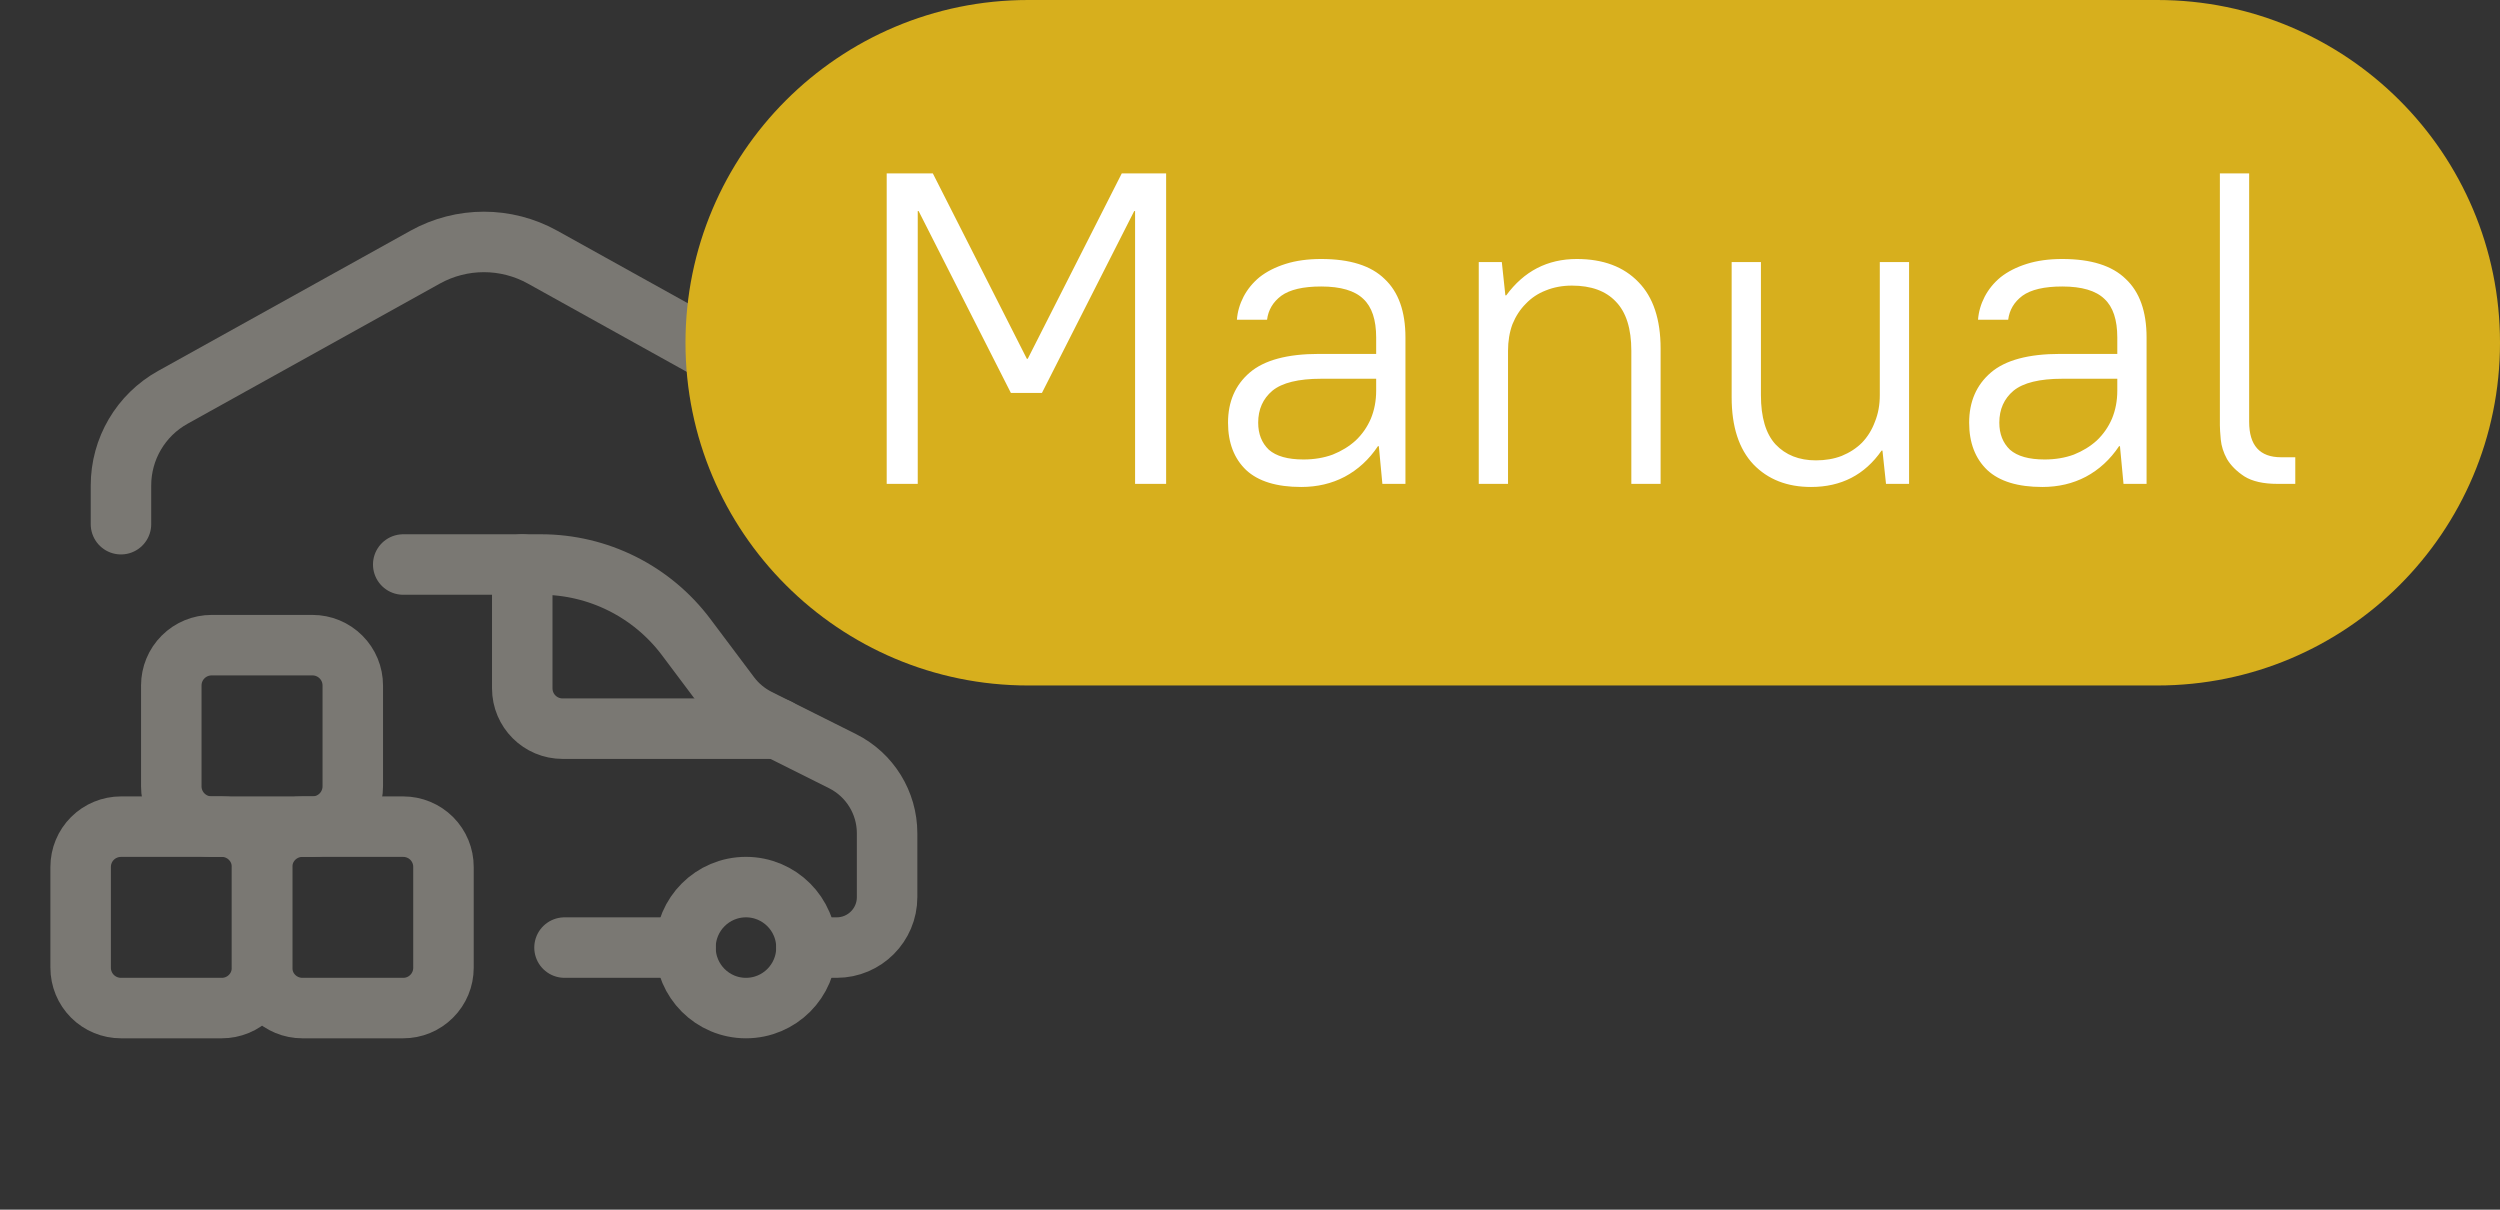 <svg width="62" height="30" viewBox="0 0 62 30" fill="none" xmlns="http://www.w3.org/2000/svg">
<rect x="0" y="0" width="62" height="30" fill="#333333" stroke="none"/>
<path d="M19.286 18.071H13.952C13.4 18.071 12.952 17.624 12.952 17.071V14" stroke="#7A7873" stroke-width="1.5" stroke-linecap="round" stroke-linejoin="round"/>
<circle cx="18.5" cy="23.5" r="1.5" stroke="#7A7873" stroke-width="1.5" stroke-linecap="round" stroke-linejoin="round"/>
<path d="M10 14H13.417C14.833 14 16.167 14.667 17.017 15.8L18.098 17.241C18.284 17.49 18.526 17.691 18.803 17.83L20.894 18.876C21.572 19.215 22 19.907 22 20.665V22.25C22 22.94 21.44 23.5 20.75 23.5H20" stroke="#7A7873" stroke-width="1.5" stroke-linecap="round" stroke-linejoin="round"/>
<path d="M17 23.5H14" stroke="#7A7873" stroke-width="1.5" stroke-linecap="round" stroke-linejoin="round"/>
<path fill-rule="evenodd" clip-rule="evenodd" d="M9.998 25H7.498C7.233 25 6.979 24.895 6.791 24.707C6.604 24.52 6.499 24.265 6.499 24V21.5C6.499 21.235 6.605 20.98 6.792 20.793C6.98 20.606 7.234 20.501 7.5 20.501H10C10.265 20.501 10.519 20.606 10.707 20.794C10.894 20.982 10.999 21.236 10.998 21.501V24.001C10.998 24.267 10.893 24.521 10.705 24.708C10.518 24.896 10.263 25.001 9.998 25Z" stroke="#7A7873" stroke-width="1.5" stroke-linecap="round" stroke-linejoin="round"/>
<path fill-rule="evenodd" clip-rule="evenodd" d="M5.499 25H3C2.735 25 2.48 24.895 2.293 24.708C2.105 24.52 2 24.265 2 24V21.5C2 21.235 2.105 20.98 2.293 20.793C2.481 20.606 2.735 20.501 3 20.501H5.5C5.766 20.501 6.02 20.606 6.207 20.794C6.395 20.982 6.5 21.236 6.499 21.501V24.001C6.499 24.267 6.394 24.521 6.206 24.708C6.019 24.896 5.764 25.001 5.499 25V25Z" stroke="#7A7873" stroke-width="1.5" stroke-linecap="round" stroke-linejoin="round"/>
<path fill-rule="evenodd" clip-rule="evenodd" d="M7.749 20.501H5.248C4.983 20.501 4.729 20.395 4.541 20.208C4.353 20.02 4.248 19.766 4.248 19.5V17C4.248 16.735 4.353 16.48 4.541 16.293C4.729 16.105 4.983 16 5.248 16H7.749C8.014 16 8.268 16.105 8.456 16.293C8.644 16.48 8.749 16.735 8.749 17V19.5C8.749 19.766 8.644 20.02 8.456 20.208C8.269 20.396 8.014 20.501 7.749 20.501V20.501Z" stroke="#7A7873" stroke-width="1.5" stroke-linecap="round" stroke-linejoin="round"/>
<path d="M21 14V12.039C21 11.131 20.508 10.295 19.714 9.854L13.457 6.378C12.551 5.874 11.45 5.874 10.543 6.378L4.286 9.854C3.492 10.295 3 11.132 3 12.04V13" stroke="#7A7873" stroke-width="1.5" stroke-linecap="round" stroke-linejoin="round"/>
<path d="M17 8.5C17 3.806 20.806 0 25.5 0H53.5C58.194 0 62 3.806 62 8.5C62 13.194 58.194 17 53.5 17H25.5C20.806 17 17 13.194 17 8.5Z" fill="#D7AF1D"/>
<path d="M21.99 4.3H23.134L25.466 8.898H25.488L27.82 4.3H28.92V12H28.15V5.235H28.128L25.84 9.745H25.07L22.782 5.235H22.76V12H21.99V4.3ZM32.27 12.077C31.662 12.077 31.207 11.938 30.906 11.659C30.606 11.373 30.455 10.981 30.455 10.482C30.455 9.961 30.635 9.547 30.994 9.239C31.354 8.931 31.926 8.777 32.71 8.777H34.129V8.37C34.129 7.93 34.023 7.611 33.81 7.413C33.598 7.208 33.249 7.105 32.765 7.105C32.318 7.105 31.988 7.182 31.775 7.336C31.57 7.49 31.453 7.688 31.423 7.93H30.675C30.69 7.732 30.745 7.541 30.84 7.358C30.936 7.175 31.068 7.013 31.236 6.874C31.412 6.735 31.629 6.625 31.885 6.544C32.142 6.463 32.435 6.423 32.765 6.423C33.477 6.423 34.001 6.588 34.338 6.918C34.683 7.241 34.855 7.725 34.855 8.37V12H34.283L34.195 11.065H34.173C33.953 11.395 33.678 11.648 33.348 11.824C33.026 11.993 32.666 12.077 32.27 12.077ZM32.325 11.395C32.589 11.395 32.831 11.355 33.051 11.274C33.271 11.186 33.462 11.069 33.623 10.922C33.785 10.768 33.909 10.588 33.997 10.383C34.085 10.17 34.129 9.939 34.129 9.69V9.393H32.765C32.201 9.393 31.797 9.492 31.555 9.69C31.321 9.888 31.203 10.152 31.203 10.482C31.203 10.761 31.291 10.984 31.467 11.153C31.651 11.314 31.937 11.395 32.325 11.395ZM36.673 6.5H37.245L37.333 7.325H37.355C37.795 6.724 38.378 6.423 39.104 6.423C39.757 6.423 40.267 6.614 40.633 6.995C41 7.369 41.183 7.919 41.183 8.645V12H40.457V8.7C40.457 8.15 40.329 7.743 40.072 7.479C39.823 7.215 39.46 7.083 38.983 7.083C38.749 7.083 38.532 7.123 38.334 7.204C38.144 7.277 37.979 7.387 37.839 7.534C37.7 7.673 37.59 7.842 37.509 8.04C37.436 8.238 37.399 8.458 37.399 8.7V12H36.673V6.5ZM44.914 12.077C44.32 12.077 43.844 11.89 43.484 11.516C43.125 11.135 42.945 10.581 42.945 9.855V6.5H43.671V9.8C43.671 10.35 43.792 10.757 44.034 11.021C44.284 11.285 44.617 11.417 45.035 11.417C45.27 11.417 45.483 11.38 45.673 11.307C45.871 11.226 46.04 11.116 46.179 10.977C46.319 10.83 46.425 10.658 46.498 10.46C46.579 10.262 46.619 10.042 46.619 9.8V6.5H47.345V12H46.773L46.685 11.175H46.663C46.245 11.776 45.662 12.077 44.914 12.077ZM50.65 12.077C50.041 12.077 49.587 11.938 49.286 11.659C48.986 11.373 48.835 10.981 48.835 10.482C48.835 9.961 49.015 9.547 49.374 9.239C49.733 8.931 50.306 8.777 51.09 8.777H52.509V8.37C52.509 7.93 52.403 7.611 52.19 7.413C51.977 7.208 51.629 7.105 51.145 7.105C50.698 7.105 50.368 7.182 50.155 7.336C49.95 7.49 49.833 7.688 49.803 7.93H49.055C49.07 7.732 49.125 7.541 49.22 7.358C49.316 7.175 49.447 7.013 49.616 6.874C49.792 6.735 50.008 6.625 50.265 6.544C50.522 6.463 50.815 6.423 51.145 6.423C51.856 6.423 52.381 6.588 52.718 6.918C53.063 7.241 53.235 7.725 53.235 8.37V12H52.663L52.575 11.065H52.553C52.333 11.395 52.058 11.648 51.728 11.824C51.406 11.993 51.046 12.077 50.65 12.077ZM50.705 11.395C50.969 11.395 51.211 11.355 51.431 11.274C51.651 11.186 51.842 11.069 52.003 10.922C52.164 10.768 52.289 10.588 52.377 10.383C52.465 10.17 52.509 9.939 52.509 9.69V9.393H51.145C50.581 9.393 50.177 9.492 49.935 9.69C49.7 9.888 49.583 10.152 49.583 10.482C49.583 10.761 49.671 10.984 49.847 11.153C50.031 11.314 50.316 11.395 50.705 11.395ZM56.483 12C56.131 12 55.856 11.938 55.658 11.813C55.468 11.688 55.325 11.545 55.229 11.384C55.141 11.223 55.09 11.061 55.075 10.9C55.06 10.739 55.053 10.621 55.053 10.548V4.3H55.779V10.46C55.779 11.047 56.043 11.34 56.571 11.34H56.923V12H56.483Z" fill="white"/>
</svg>
